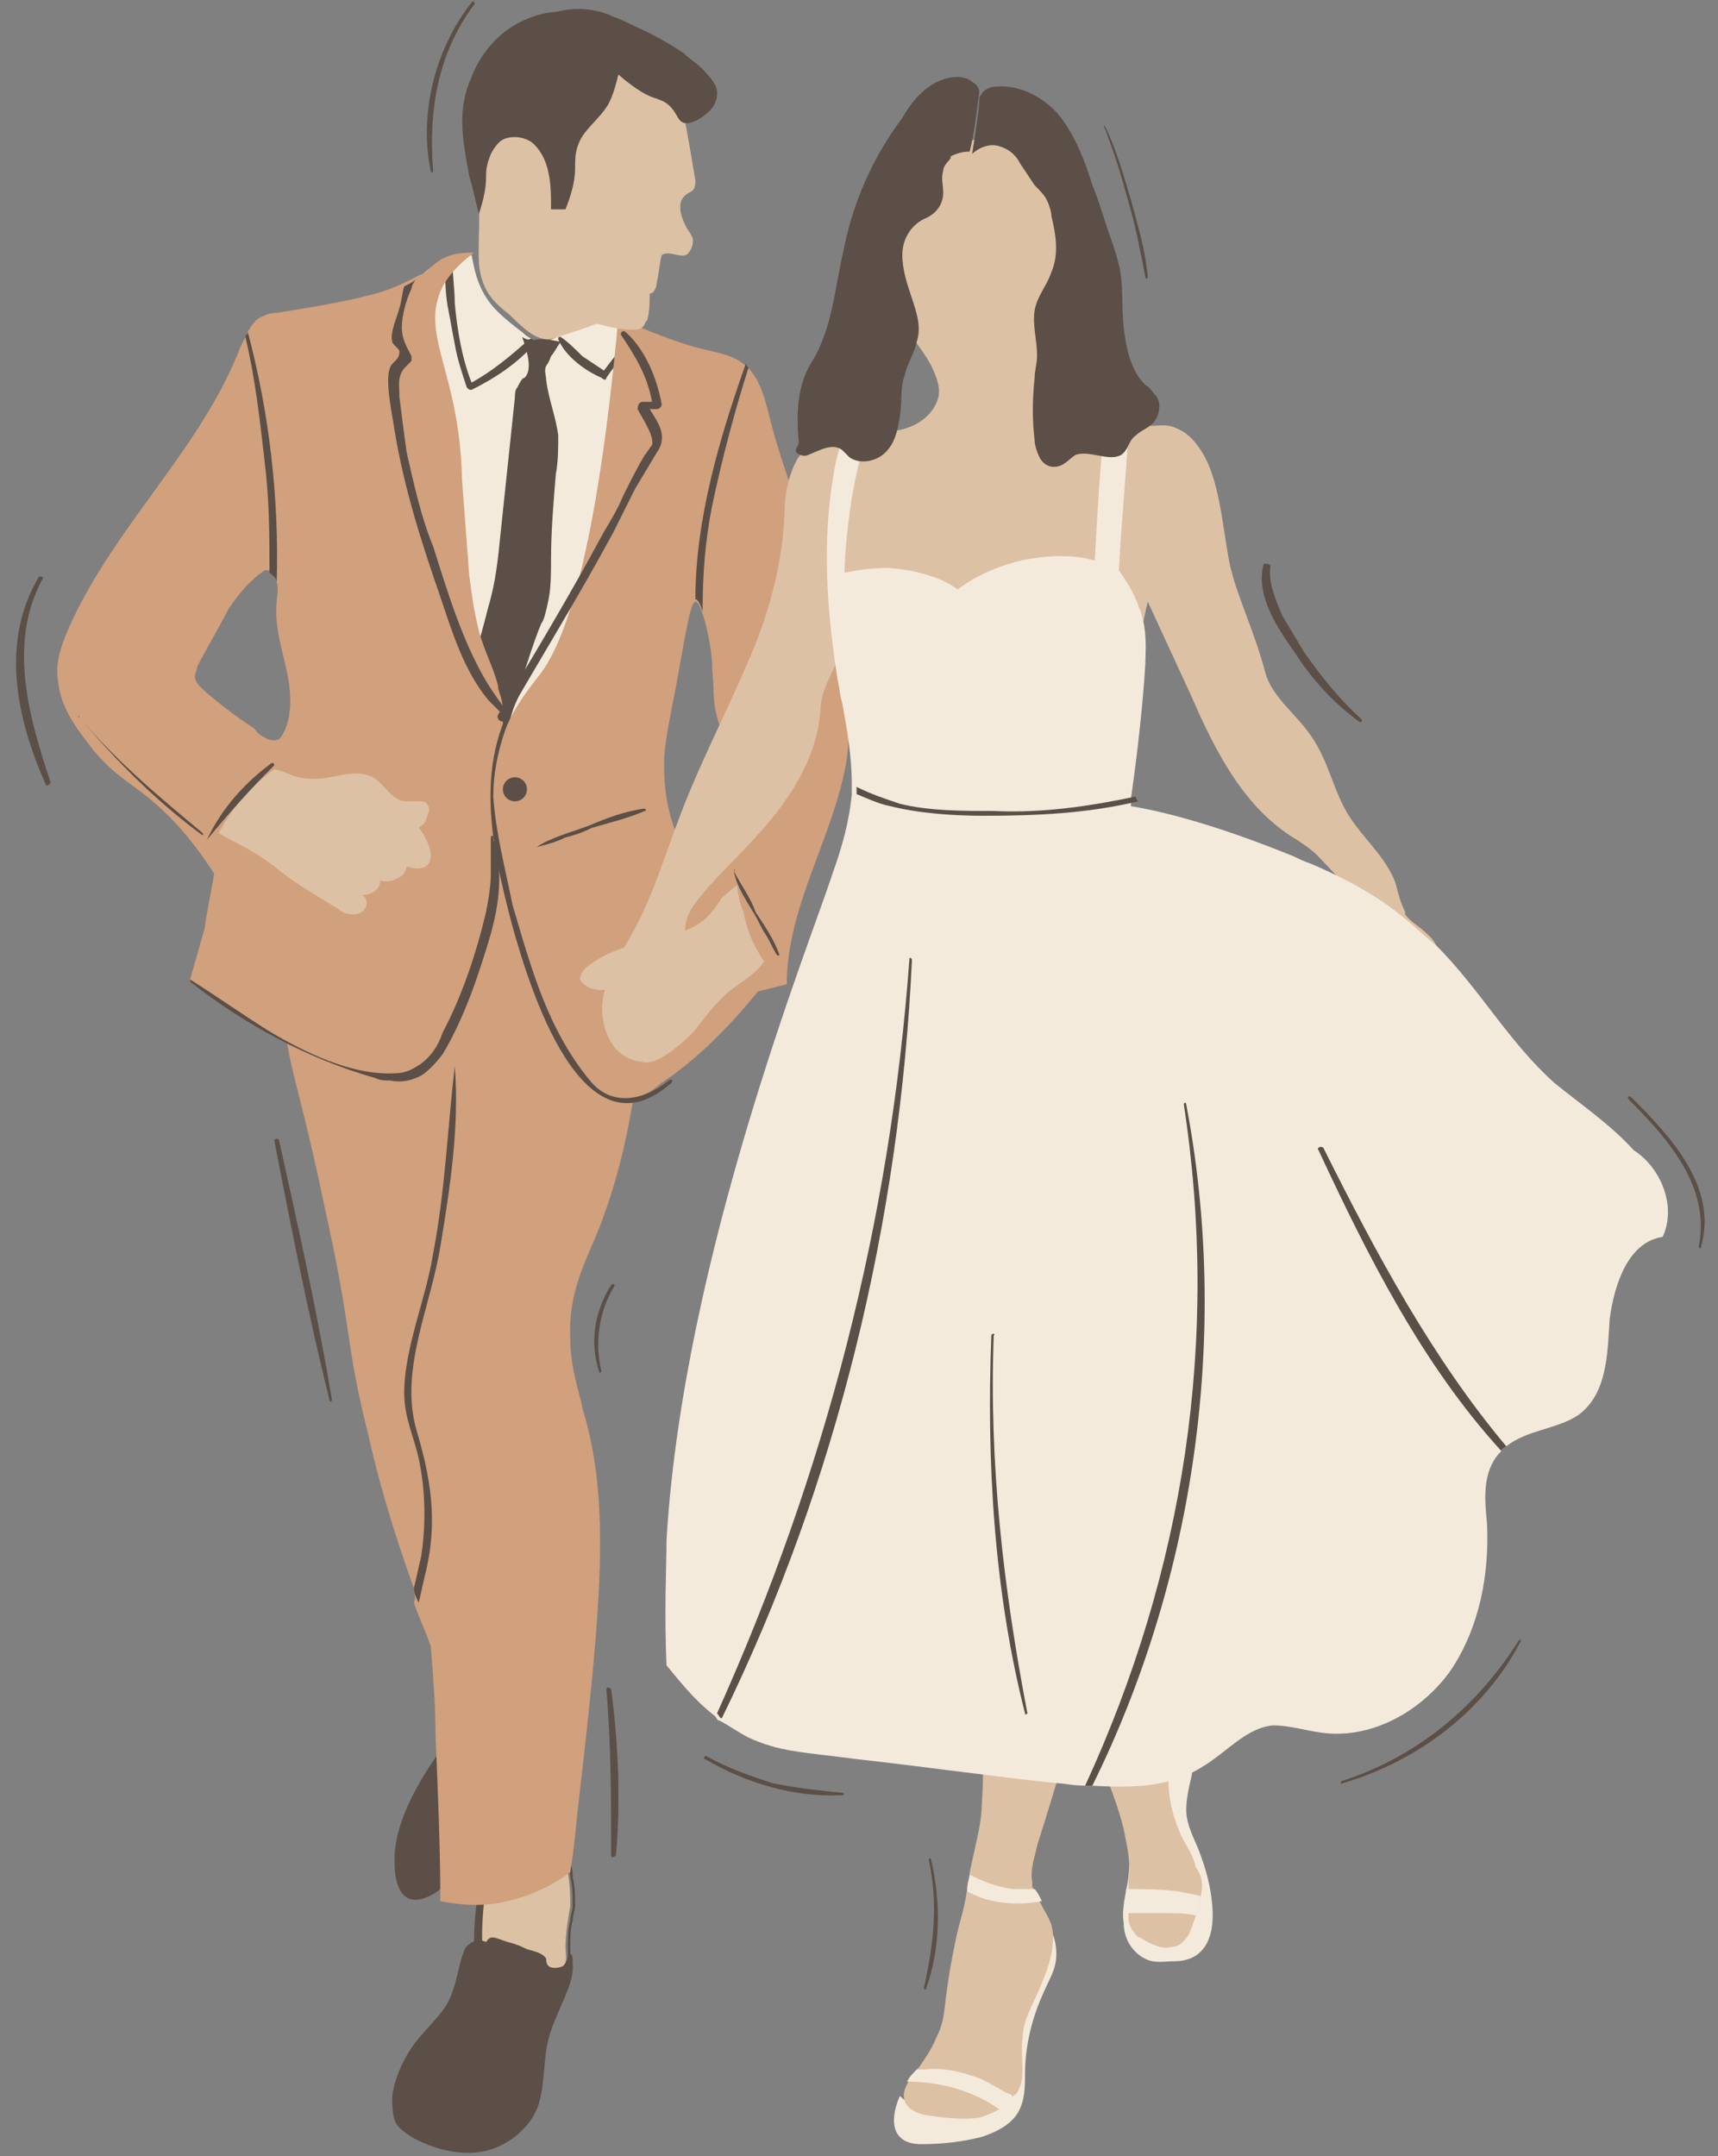 <?xml version="1.0" encoding="UTF-8" standalone="no"?><svg xmlns="http://www.w3.org/2000/svg" xmlns:xlink="http://www.w3.org/1999/xlink" fill="#000000" height="89.6" preserveAspectRatio="xMidYMid meet" version="1" viewBox="13.8 2.8 71.4 89.6" width="71.4" zoomAndPan="magnify"><rect x="13.8" y="2.8" width="71.4" height="89.6" fill="#808080" stroke="none"/><g id="change1_1"><path d="M39.8,25.9c-0.2,0.9-0.3,1.8-0.7,2.6c-0.3,0.7-0.7,1.4-1,2c-0.3,0.6-0.6,1.3-1,1.9c-0.5,0.8-1.3,1.3-2.1,1.8 c-0.9-0.6-1.7-1.2-2.4-2.1c-0.5-0.7-0.9-1.6-1.1-2.4c-0.6-2-0.7-4-0.8-6.1c-0.1-2.2-0.1-4.4-0.1-6.6c0-0.8-0.1-1.8,0.6-2.6 c0.6-0.8,1.6-0.9,2.2-1c0.1,0.5,0.2,1.2,0.7,1.9c0.2,0.3,0.6,0.7,1.4,1.3c0.2,0.2,0.4,0.3,0.7,0.4c0.4,0.1,1-0.4,1.4-0.5 c0.6-0.3,1.2-0.4,1.8-0.6c0.1,0.4,0.2,0.9,0.3,1.3c0,0.1,0,0.2,0.1,0.3C40.3,20.3,40.3,23.1,39.8,25.9z" fill="#f4eadc"/></g><g id="change2_1"><path d="M32.6,13.6c0,0.6,0.1,1.2,0.1,1.8c0.1,1.1,0.3,2.3,0.7,3.3c0.9-0.5,1.6-1.1,2.4-1.8c0.1-0.1,0.3,0.1,0.2,0.2 c-0.7,0.8-1.6,1.4-2.6,1.9c-0.1,0-0.1,0-0.2-0.1c-0.2-0.6-0.4-1.2-0.5-1.8c-0.1-0.5-0.2-1.1-0.3-1.6c-0.1-0.6-0.1-1.2-0.1-1.8 L32.6,13.6z" fill="#5b4f47"/></g><g id="change2_2"><path d="M39.8,17.5c-0.3,0.3-0.6,0.7-0.8,1c0,0.1-0.1,0.1-0.2,0c-0.7-0.3-1.5-0.9-1.8-1.6c0-0.1,0-0.1,0.1-0.1 c0.3,0.2,0.6,0.5,0.9,0.8c0.3,0.2,0.6,0.4,0.9,0.6c0.3-0.4,0.6-0.8,0.9-1.1C39.8,17.3,39.8,17.4,39.8,17.5z" fill="#5b4f47"/></g><g id="change1_2"><path d="M63.3,75.4c0.1,0.4,0.1,0.9,0,1.3c-0.1,0.4-0.2,0.9-0.2,1.3c0,0.7,0.4,1.3,0.6,1.9c0.3,0.8,0.5,1.7,0.5,2.5 c0,0.5-0.1,1.1-0.5,1.5c-0.3,0.3-0.7,0.4-1.1,0.4c-0.4,0-0.8,0.1-1.2-0.1c-0.6-0.3-0.9-0.9-0.9-1.5c-0.1-0.6,0.1-1.2,0.2-1.9 c0.1-1.1,0.1-2.2,0.2-3.3c0.1-0.8,0.4-1.6,0.8-2.3c0.2-0.2,0.5-0.7,0.8-0.7C62.9,74.6,63.2,75.1,63.3,75.4z" fill="#f4eadc"/></g><g id="change1_3"><path d="M57.7,84c0,0.7-0.3,1-0.7,2c-0.4,1-0.6,2-0.6,3c0,0.5,0,1.1-0.3,1.6c-0.3,0.5-0.9,0.8-1.5,1 c-0.8,0.2-1.6,0.3-2.5,0.3c-0.6,0-0.8-0.2-0.9-0.3c-0.5-0.5-0.1-1.5,0-1.7c0.2,0.2,1.2,1,2.5,0.9c0.2,0,1.4-0.1,1.9-1 c0.2-0.3,0.2-0.7,0.3-1.2c0.4-2.4,0.4-3.2,0.7-4.4c0.1-0.4,0.3-0.9,0.6-1.5C57.5,82.9,57.7,83.4,57.7,84z" fill="#f4eadc"/></g><g id="change3_1"><path d="M57.5,82.8c0.2,0.8-0.1,1.7-0.4,2.4c-0.3,0.8-0.8,1.5-0.8,2.3c-0.1,0.7,0.1,1.4-0.1,2 c-0.1,0.2-0.1,0.3-0.3,0.4c-0.1,0.2-0.3,0.4-0.5,0.5c-0.3,0.2-0.6,0.3-0.9,0.4c-0.7,0.1-1.5,0-2.2-0.1c-0.5-0.1-0.8-0.3-0.9-0.6 c-0.1-0.3,0-0.5,0.2-0.9c0.1-0.2,0.2-0.3,0.4-0.5c0,0,0,0,0,0c0.2-0.3,0.5-0.7,0.7-1.2c0.5-1,0.2-1.1,0.8-4c0.2-1,0.3-1,0.5-2.2 c0,0,0-0.1,0-0.1c0-0.2,0.1-0.4,0.1-0.6c0.3-1.4,0.5-2.1,0.5-2.8c0.2-2.4-0.3-3.4,0.3-5.5c0.2-0.6,0.3-0.9,0.6-1.2 c0.4-0.4,4-0.5,3.9-0.1c-0.8,2.8-1.6,5.7-2.5,8.5c-0.1,0.5-0.3,1-0.2,1.5c0,0.1,0,0.1,0,0.2c0.1,0.2,0.2,0.4,0.3,0.6 C57.2,82.2,57.4,82.5,57.5,82.8z" fill="#ddc1a4"/></g><g id="change1_4"><path d="M55.9,90c-0.1,0.2-0.3,0.4-0.5,0.5c-1.1-0.8-2.5-1.2-3.9-1.2c0.1-0.2,0.2-0.3,0.4-0.5c0,0,0,0,0,0 c0.1,0,0.2,0,0.3,0c0.8-0.1,1.6,0.1,2.4,0.4c0.4,0.2,0.7,0.4,1.1,0.6C55.8,89.8,55.9,89.9,55.9,90z" fill="#f4eadc"/></g><g id="change1_5"><path d="M57.1,81.8c-0.5,0.1-1.4,0.2-2.4-0.1c-0.3-0.1-0.5-0.2-0.7-0.3c0,0,0-0.1,0-0.1c0-0.2,0.1-0.4,0.1-0.6 c0.4,0.2,1,0.5,1.8,0.6c0.3,0,0.6,0,0.9,0C56.9,81.4,57,81.6,57.1,81.8z" fill="#f4eadc"/></g><g id="change3_2"><path d="M63.7,81.6c0,0.3-0.1,0.6-0.2,0.8c0,0,0,0,0,0c-0.1,0.3-0.2,0.6-0.3,0.8c-0.2,0.3-0.4,0.5-0.7,0.5 c-0.3,0.1-0.6,0-1-0.2c-0.2-0.1-0.3-0.2-0.4-0.2c0,0-0.2-0.2-0.3-0.4c-0.1-0.2-0.1-0.3-0.1-0.5c0-0.3,0-0.7,0-1c0-0.1,0-0.3,0-0.4 c0.1-0.7,0-1.2-0.2-2.2c-0.2-0.8-0.5-1.6-0.8-2.4c-0.4-1-0.7-1.9-1.1-2.9c-0.2-0.4-0.5-0.9-0.6-1.4c0-0.2,0.1-0.3,0.2-0.4 c0,0,0.5-0.4,0.6-0.4c1.1,0.8,2.3,1.7,3.4,2.6c0.1,0.1,0.3,0.2,0.4,0.4c0.2,0.4,0.1,0.8-0.1,1.3c-0.3,1.2-0.1,2.4,0.4,3.5 c0.2,0.4,0.5,0.8,0.6,1.3C63.8,80.8,63.8,81.2,63.7,81.6z" fill="#ddc1a4"/></g><g id="change3_3"><path d="M37.5,82c-0.1,0.6-0.2,1.2-0.2,1.7c0,0.3,0.1,0.6-0.1,0.9c-0.1,0.1-0.3,0.2-0.4,0.2 c-0.9,0.3-1.9,0.6-2.8,0.9c-0.6-1.4-0.4-3-0.2-4.6c0-0.2,0-0.3,0.1-0.5c0.1-0.2,0.4-0.3,0.6-0.4c0.5-0.1,0.9-0.3,1.4-0.4 c0.3-0.1,0.8-0.4,1.1-0.2c0.2,0.2,0.4,0.7,0.4,1C37.5,81.2,37.5,81.6,37.5,82z" fill="#ddc1a4"/></g><g id="change2_3"><path d="M34,85.9c0,0-0.1,0-0.1-0.1c-0.6-1.5-0.4-3.2-0.2-4.6c0-0.2,0-0.4,0.2-0.5c0.2-0.2,0.4-0.3,0.7-0.4l1.4-0.4 c0.1,0,0.1,0,0.2-0.1c0.3-0.1,0.7-0.3,1-0.1c0.2,0.2,0.4,0.6,0.4,1l0,0.1c0.1,0.4,0.1,0.8,0.1,1.1V82c0,0,0,0,0,0 c0,0.2-0.1,0.4-0.1,0.6c-0.1,0.4-0.1,0.7-0.1,1.1c0,0,0,0.1,0,0.1c0,0.3,0.1,0.6-0.1,0.8C37.2,84.9,37,85,36.8,85L34,85.9 C34,85.9,34,85.9,34,85.9z M36.8,79.8c-0.2,0-0.4,0.1-0.6,0.2c-0.1,0-0.2,0.1-0.2,0.1l-1.4,0.4c-0.2,0.1-0.4,0.1-0.5,0.3 c-0.1,0.1-0.1,0.3-0.1,0.4c-0.2,1.4-0.3,3,0.2,4.4l2.7-0.9c0.2-0.1,0.3-0.1,0.4-0.2c0.1-0.2,0.1-0.4,0.1-0.6c0-0.1,0-0.1,0-0.1 c0-0.4,0-0.8,0.1-1.2c0-0.2,0.1-0.4,0.1-0.6v-0.1c0-0.4,0-0.7-0.1-1.1l0-0.1c-0.1-0.3-0.2-0.7-0.3-0.9 C36.9,79.8,36.8,79.8,36.8,79.8z M37.5,82L37.5,82L37.5,82z" fill="#5b4f47"/></g><g id="change2_4"><path d="M34.9,83.5c0.4,0.1,0.6,0.2,0.8,0.3c0.4,0.1,0.7,0.2,0.8,0.4c0,0.1,0,0.2,0.1,0.3c0.1,0.1,0.4,0.1,0.6,0 c0.2-0.2,0.2-0.5,0.3-0.5c0.1,0,0.1,0.2,0.1,0.4c0.1,1-0.9,2.2-1.1,3.6c-0.1,0.7-0.1,1.5-0.3,2.2c-0.3,1-1.3,1.8-2.3,2 c-1,0.2-2.1-0.1-3-0.6c-0.3-0.2-0.6-0.4-0.7-0.7c-0.1-0.3-0.1-0.7-0.1-1c0.1-0.7,0.4-1.4,0.8-2c0.4-0.6,1-1.1,1.4-1.7 c0.4-0.6,0.5-1.4,0.7-2.1c0.1-0.2,0.1-0.4,0.3-0.5c0.2-0.2,0.5-0.2,0.7-0.1C34.2,83.2,34.3,83.3,34.9,83.5z" fill="#5b4f47"/></g><g id="change2_5"><path d="M30.2,80.3c0,0.4,0.1,1.2,0.6,1.4c0.5,0.2,1.2-0.3,1.3-0.4c0.6-0.5,0.7-1.2,0.8-1.5c0.1-0.6,0-1.3,0-1.9 c0-0.3,0-0.6,0-0.9c0-0.2,0.1-0.5,0.1-0.7c0-0.4-0.4-0.6-0.8-0.9C31.5,76.4,30.1,78.4,30.2,80.3z" fill="#5b4f47"/></g><g id="change4_1"><path d="M40.8,39.5c-0.2,4.7-0.3,9.4-1.9,13.8c-0.5,1.5-1.5,2.9-1.4,5.1c0,1.3,0.4,2.3,0.5,2.9 c1.2,3.9,0.8,8.2-0.2,16.8c-0.1,1.1-0.2,1.9-0.3,2.5c-0.4,0.3-1.3,0.9-2.6,1.2c-1.2,0.3-2.3,0.1-2.8,0c0-2.2-0.1-4.5-0.2-6.9 c0-1.2-0.1-2.5-0.2-3.7c-0.2-0.6-0.5-1.2-0.7-1.8C31.1,69.2,31,69,31,68.8c-0.9-2.5-1.5-4.6-1.9-6.4c-1-4-0.6-4-1.8-9.4 c-1.3-6.3-2-6.9-1.4-8.8c0.2-0.6-0.3-0.7,4.8-6.2c1.7-1.8,2.7-2.7,5.2-2.1c1.3,0.3,3.7,0.7,4.5,1.9C40.9,38.2,40.8,38.9,40.8,39.5z" fill="#d1a07c"/></g><g id="change2_6"><path d="M32.1,54.6c-0.4,2.5-1.7,5.1-1,7.6c0.6,2,0.9,3.8,0.4,5.9c-0.1,0.4-0.2,0.9-0.3,1.3C31.1,69.2,31,69,31,68.8 c0.1-0.4,0.2-0.9,0.3-1.3c0.2-1.3,0.2-2.7-0.1-4.1c-0.2-0.9-0.6-1.7-0.6-2.7c0-1.9,0.9-3.9,1.2-5.8c0.5-2.6,0.6-5.2,0.9-7.8 c0,0,0,0,0,0C32.9,49.6,32.5,52.2,32.1,54.6z" fill="#5b4f47"/></g><g id="change2_7"><path d="M36.3,16.9c0.4,0,0.7,0.1,0.8,0.1c-0.2,0.3-0.3,0.5-0.4,0.6c-0.1,0.3-0.2,0.4-0.2,0.4c-0.1,0.2,0,0.4,0,0.6 c0.1,0.8,0.4,1.5,0.5,2.3c0,0.5,0,1.1-0.1,1.6c-0.1,1.2-0.2,2.4-0.2,3.6c0,0.5,0,1.1-0.1,1.6c-0.1,0.5-0.2,0.9-0.3,1 c-0.3,0.7-0.8,2.2-1.7,5.4c-1-1.8-1.1-3.2-1-4.1c0.1-0.6,0.2-0.8,0.5-2c0.3-1,0.4-2,0.5-3c0.2-1.9,0.4-3.8,0.6-5.7 c0-0.1,0-0.3,0.1-0.4c0.1-0.2,0.2-0.4,0.3-0.4c0.2-0.2,0.3-0.6-0.1-1.7C35.8,17,36,16.9,36.3,16.9z" fill="#5b4f47"/></g><g id="change4_2"><path d="M48.1,27.1c-0.7-2.3-1.7-4.5-2.3-6.9c-0.2-0.8-0.4-1.6-0.9-2.1c0-0.1-0.1-0.1-0.1-0.1c0,0,0,0,0,0 c-0.6-0.5-1.1-0.5-2.2-0.8c-0.7-0.2-1.8-0.6-3.1-1.2c-0.9,9.8-2.2,13.6-3.4,15c-0.2,0.3-1.2,1.4-1.6,3c-0.3,1.2-0.1,2.1,0.1,3 c0.7,3.7,1.5,7.1,3.2,10.1c0.3,0.5,0.7,1.2,1.5,1.4c0.7,0.2,1.4-0.2,2-0.7c0.9-0.6,2.3-1.7,4-3.8c0.4-0.1,0.8-0.2,1.2-0.3 c0-3.3,2-6.2,2.5-9.4C49.3,31.9,48.8,29.4,48.1,27.1z M43.7,36.5c-0.4,0.6-0.9,1.1-1.5,1.6c-0.7-1.4-0.8-2.6-0.8-3.5 c0-0.5,0-0.8,0.5-3.3c0.5-2.8,0.6-3.4,0.8-3.5c0,0,0,0,0,0c0.1,0,0.2,0.2,0.3,0.5c0.2,0.6,0.4,1.6,0.4,2.3c0.1,1.1,0,1.2,0.2,2 c0.3,1.1,0.6,1.2,0.7,1.9C44.3,35.2,44.1,35.9,43.7,36.5z" fill="#d1a07c"/></g><g id="change4_3"><path d="M34.7,32.3c0-0.3-0.1-0.6-0.2-0.9c0,0,0-0.1,0-0.1c-0.2-0.8-0.6-1.5-0.8-2.3c-0.2-0.8-0.3-1.5-0.4-2.3 c-0.1-1.3-0.2-2.7-0.3-4c-0.1-4.5-1.8-6-0.8-8c0.4-0.7,0.9-1.1,1.3-1.4c-0.4,0-0.9,0-1.4,0.3c-0.3,0.2-0.5,0.4-0.5,0.4 c-0.1,0.1-0.2,0.2-0.3,0.2c-0.2,0.1-0.4,0.2-0.6,0.3c-0.6,0.3-1.2,0.5-1.7,0.6c-0.7,0.2-2.4,0.5-3.7,0.7c-0.3,0-0.5,0.1-0.7,0.2 c-0.2,0.1-0.3,0.3-0.4,0.4c0,0.1-0.1,0.1-0.1,0.2c-0.1,0.2-0.2,0.4-0.3,0.6c-1.6,4.2-5.2,7.4-7.1,11.6c-0.3,0.7-0.6,1.4-0.5,2.2 c0.1,1.3,0.9,2.2,1.5,3c1.1,1.3,1.8,1.4,3.1,2.7c0.9,0.9,1.5,1.8,1.9,2.4c-0.1,0.7-0.3,1.5-0.4,2.3c-0.2,0.7-0.4,1.4-0.6,2.1 c0,0,0,0.1,0,0.1c2.3,1.8,4.9,3.2,7.7,4c0.3,0.1,0.6,0.2,1,0.3c0.2,0,0.3,0.1,0.5,0c0.2-0.1,0.3-0.3,0.4-0.4c0,0,0.1-0.1,0.1-0.2 c0-0.1,0.1-0.2,0.1-0.3c0.5-1.2,1-2.5,1.5-3.7c0.5-1.1,1-2.3,1.2-3.5c0-0.2,0.1-0.4,0.1-0.6c0,0,0,0,0,0c0.1-0.4,0.1-0.8,0.2-1.2 c0.1-1.1,0.2-2.3,0.2-3.4C34.7,33.9,34.7,33.1,34.7,32.3z M22.4,31.6c-0.2-0.2-0.5-0.4-0.5-0.7c0-0.1,0.1-0.3,0.1-0.4 c0.4-0.8,0.9-1.6,1.3-2.4c0.4-0.6,0.9-1.2,1.5-1.6c0.1,0,0.1,0,0.2,0c0.1,0.1,0.3,0.2,0.3,0.4c0,0,0,0.1,0,0.1c0.1,0.3,0,0.6,0,0.8 c-0.1,1,0.2,1.9,0.4,2.8c0.2,0.9,0.3,2-0.2,2.8c-0.1,0.2-0.4,0.2-0.6,0.1c-0.2-0.1-0.4-0.2-0.5-0.4C23.8,32.7,23.1,32.2,22.4,31.6z" fill="#d1a07c"/></g><g id="change3_4"><path d="M25,34.8c0.3-0.1,0.6,0.1,0.9,0.2c0.5,0.2,1.1,0.2,1.6,0.1c0.6-0.1,1.2-0.3,1.8,0c0.5,0.3,0.8,1,1.4,1 c0.2,0,0.3,0,0.5,0c0.2,0,0.3,0,0.4,0.2c0.1,0.2-0.1,0.5-0.1,0.6c-0.1,0.2-0.2,0.2-0.3,0.3c0.1,0.1,0.3,0.4,0.4,0.7 c0.1,0.2,0.2,0.7-0.1,0.9c-0.3,0.2-0.8,0-0.8,0c0,0.1-0.1,0.4-0.4,0.5c-0.3,0.2-0.7,0.1-0.7,0.1c0,0.4-0.4,0.6-0.8,0.6 c0.2,0,0.3,0.3,0.2,0.5c-0.1,0.2-0.3,0.3-0.5,0.3c-0.3,0-0.5-0.1-0.6-0.2c-1.3-0.8-2-1.2-2.7-1.8c-1.6-1.2-2.5-1.2-2.6-1.8 c0-0.3,0.3-0.7,0.9-1.3C24.1,35.2,24.5,34.9,25,34.8z" fill="#ddc1a4"/></g><g id="change3_5"><path d="M73.4,43.5c-0.1,0.1-0.3,0.3-0.4,0.2c-0.1,0-0.1-0.1-0.1-0.2c-0.2-0.7-0.6-1.3-1-1.9 c-0.5-0.7-1.2-1.2-1.9-1.8c-0.5-0.4-1-1-1.5-1.5c-0.2-0.2-0.5-0.4-0.8-0.6c-2.2-1.3-3.4-3.7-4.4-6c-0.6-1.3-1.2-2.6-1.8-3.9 c-0.6,2.6-0.9,5.2-1.2,7.8c-2.1,0.1-4.1,0.5-6.2,0.5c-1.3,0-2.6-0.1-3.9-0.4c-0.5-1.7-0.9-3.3-1.3-5c-0.1-0.2-0.1-0.5-0.2-0.7 c-0.3,0.8-0.8,1.5-0.8,2.3c-0.1,1.5-0.8,2.9-1.7,4.1c-0.9,1.2-2,2.2-3,3.3c-0.4,0.5-0.8,0.9-0.9,1.5c-0.1,0.7-0.1,1.4-0.1,2 c0.1,0.6,0.2,1.1,0.1,1.7c0,0.6-0.2,1.2-0.7,1.5C41,47.2,40,47,39.4,46.4c-0.5-0.6-0.7-1.5-0.5-2.3c0.2-0.8,0.6-1.5,1-2.2 c1-1.7,1.5-3.5,2.2-5.3c0.8-2.1,1.8-4,2.7-6.1c0.9-2,1.5-4.1,1.6-6.3c0-0.6,0.1-1.3,0.3-1.8c0.2-0.6,0.6-1.1,1.2-1.4 c0.4-0.2,0.8-0.3,1.3-0.3c0.3,0,0.6,0,0.9,0c0.3,0,0.6,0,0.9,0c0.8-0.1,1.6-0.6,1.8-1.4c0.1-0.4-0.1-0.9-0.3-1.3 c-0.2-0.4-0.5-0.8-0.8-1.2c-0.6-1-0.9-2.3-0.8-3.5c0-1.2,0.4-2.4,1.1-3.3c1.1-1.4,3.3-2.1,4.6-0.5c0.5,0.7,1,1.5,1.3,2.3 c0.3,0.8,0.4,1.8,0.1,2.6c0,0,0,0-0.1,0.4c-0.7,2.1-0.8,2.4-0.8,2.8c-0.1,0.6-0.1,1.1,0.1,1.5c0,0,0.1,0.1,0.1,0.2 c0.2,0.3,0.5,0.4,0.6,0.4c0.7,0.3,1.4,0.5,1.9,0.6c0.4,0.1,0.8,0.1,1,0.2c0.5,0,0.7,0,0.7,0c0.5,0,0.8-0.1,1.2,0.1 c0.5,0.2,0.8,0.6,1,0.9c0.8,1.2,0.9,3.2,1.2,4.7c0.3,1.4,1,2.7,1.5,4.6c0.3,1,1.3,1.7,1.9,2.6c0.7,1,0.9,2.2,1.5,3.2 c0.6,1,1.6,1.8,2,2.9c0.1,0.4,0.2,0.8,0.4,1.2c0,0,0,0,0,0.1c0.2,0.3,0.6,0.5,0.9,0.8C73.7,42.1,73.8,42.9,73.4,43.5z" fill="#ddc1a4"/></g><g id="change1_6"><path d="M82.9,54.2c-1.4,0.2-2,1.9-2.2,3.4c-0.1,1.5-0.1,3.1-1.3,4c-0.9,0.6-2.1,0.6-3,1.3c-0.1,0.1-0.2,0.1-0.2,0.2 c0,0,0,0-0.1,0.1c-0.7,0.8-0.6,1.9-0.5,2.9c0.1,2.1-0.3,4.3-1.5,6.1c-1.2,1.7-3.3,2.9-5.4,2.6c-0.7-0.1-1.3-0.3-2-0.3 c-1.1,0.1-1.9,1.1-2.9,1.7c-1.4,0.9-3,0.9-4.7,0.8c-0.1,0-0.2,0-0.3,0c-0.4,0-0.8-0.1-1.1-0.1c-2.8-0.3-5.6-0.7-8.3-1 c-2.3-0.3-3.2-0.3-4.5-0.9c-0.4-0.2-0.8-0.5-1.2-0.7c-0.1,0-0.1-0.1-0.2-0.2c-0.9-0.7-1.5-1.5-2-2.1c-0.1-2.3,0-4.1,0-5.2 c0.7-11.8,6-24.9,6.9-27.7c0.4-1.1,0.7-2.2,0.8-3.3c0-0.1,0-0.2,0-0.3v-0.1c0-1.2-0.2-2.3-0.4-3.4c-0.1-0.3-0.1-0.6-0.2-1 c-0.3-2-0.7-5.1-0.2-8.2c0.1-0.8,0.3-1.5,0.5-2c0.3,0,0.6,0,0.9,0c-0.1,0.5-0.4,1.5-0.6,2.7c-0.2,1.3-0.3,2.4-0.3,3.1 c0.5-0.1,1.1-0.2,1.8-0.2c1.4,0.1,2.4,0.5,2.9,0.9c0.5-0.4,1.4-0.9,2.6-1.2c1.4-0.3,2.5-0.2,3.1,0c0.1-1.9,0.2-3.7,0.4-5.6 c0.4,0.1,0.8,0.1,1,0.2c-0.1,1.9-0.3,3.8-0.4,5.8c0.2,0.3,0.5,0.7,0.7,1.2c0.1,0.2,0.1,0.3,0.2,0.5c0.3,0.9,0.2,1.7,0.2,2.2 c-0.1,1.6-0.3,3.5-0.6,5.6c0,0.1,0,0.2,0,0.3c0,0,0,0,0,0c1.8,0.3,4.1,1,6.8,2.1c0.2,0.1,0.4,0.2,0.7,0.3c1.4,0.6,2.7,1.3,3.8,2.2 c0.5,0.4,0.9,0.8,1.4,1.2c1.8,1.8,3,4,4.9,5.7c1.1,0.9,2.3,1.7,3.3,2.8C82.8,51.3,83.5,52.9,82.9,54.2z" fill="#f4eadc"/></g><g id="change3_6"><path d="M41.5,41.7c-1.1,0.3-2.3,0.5-3.2,1.2c-0.2,0.1-0.4,0.4-0.4,0.6c0.1,0.2,0.4,0.4,0.6,0.4 c0.3,0.1,0.6,0,0.9-0.1c0.2-0.1,0.3,0,0.3,0c0.1,0.1-0.1,0.4-0.2,0.5c-0.2,0.3-0.3,0.3-0.3,0.4c0,0.1,0,0.3,0.3,0.5 c0,0-0.1,0.2,0,0.4c0.1,0.2,0.3,0.3,0.4,0.3c0,0-0.1,0.3,0,0.5c0.1,0.2,0.3,0.3,0.3,0.3c0,0.1,0.1,0.2,0.2,0.2 c0.6,0.3,1.7-0.7,2.2-1.2c0.5-0.6,0.9-1.2,1.5-1.7c0.5-0.4,1.1-0.7,1.5-1.3c0.1-0.2,0.1-0.3,0.1-0.4c0-0.2,0.1-0.6-0.2-1.5 c-0.3-0.7-0.5-1.2-0.8-1.3c-0.3,0-0.5,0.3-0.9,0.6C43.2,41.1,42.7,41.4,41.5,41.7z" fill="#ddc1a4"/></g><g id="change1_7"><path d="M63.7,81.6c0,0.3-0.1,0.6-0.2,0.8c0,0,0,0,0,0c-0.4-0.1-0.8-0.1-1.3-0.1c-0.6,0-1.1,0-1.6,0c0-0.3,0-0.7,0-1 c0.7,0,1.4,0,2.2,0.1C63.2,81.5,63.4,81.5,63.7,81.6z" fill="#f4eadc"/></g><g id="change4_4"><path d="M25.6,34.5c-1.3,0.8-2.3,2-2.9,3.3c-0.3-0.3-0.6-0.6-0.8-1c-0.1-0.1-0.1-0.2-0.1-0.3c0-0.1,0.1-0.2,0.2-0.3 c0.6-0.6,1.2-1.2,1.8-1.8c0.2-0.2,0.4-0.3,0.6-0.3C24.7,34.2,25.5,34.6,25.6,34.5z" fill="#d1a07c"/></g><g id="change4_5"><path d="M45.9,43.2c0.3-0.6,0.6-1.7,0.3-2.8c-0.1-0.6-0.6-1.7-1.1-1.7c-0.4,0-0.6,0.6-0.7,0.8 c0.1,0.4,0.1,0.8,0.3,1.2C44.9,41.8,45.4,42.6,45.9,43.2z" fill="#d1a07c"/></g><g id="change2_8"><path d="M35.6,31.2c-2.2,3.1-1.4,6.7-0.5,10.1c0.7,2.5,2.9,9.8,6.6,6.5c0.1-0.1,0-0.2-0.1-0.1 c-1,0.8-2.3,1.1-3.2,0.1c-0.6-0.7-1.1-1.5-1.5-2.3c-0.8-1.6-1.3-3.4-1.8-5.1c-0.3-1.5-0.7-3-0.8-4.5C34.3,34.2,34.9,32.7,35.6,31.2 C35.7,31.2,35.7,31.2,35.6,31.2L35.6,31.2z" fill="#5b4f47"/></g><g id="change2_9"><path d="M34.2,41.6c-0.5,1.7-1.1,3.5-2,5c-0.3,0.4-0.6,0.7-0.9,0.9c-0.4,0.2-0.8,0.3-1.3,0.2c-0.2,0-0.4,0-0.6-0.1 c-2.8-0.8-5.4-2.2-7.7-4c0,0,0-0.1,0-0.1c1.1,0.7,2.1,1.4,3.2,2.1c1.5,0.9,3.5,1.9,5.3,1.8c0.5,0,0.8-0.2,1.1-0.4 c0.4-0.3,0.7-0.7,0.9-1.3c0.8-1.5,1.4-3.3,1.8-5c0.1-0.5,0.2-1.1,0.2-1.6c0,0,0,0,0,0c0-0.5,0-1,0-1.5c0-0.1,0.1-0.1,0.1,0 c0,0.1,0,0.2,0.1,0.3C34.7,39.3,34.5,40.5,34.2,41.6z" fill="#5b4f47"/></g><g id="change2_10"><circle cx="35.2" cy="35.6" fill="#5b4f47" r="0.5"/></g><g id="change2_11"><path d="M17.1,32.6c1.5,1.8,3.2,3.5,5.1,4.9c0,0,0.1,0,0-0.1C20.4,35.9,18.6,34.4,17.1,32.6 C17.1,32.5,17,32.6,17.1,32.6L17.1,32.6z" fill="#5b4f47"/></g><g id="change2_12"><path d="M22.4,37.7c0.9-1.1,1.8-2.1,2.8-3.1c0,0,0-0.1-0.1-0.1C24,35.3,23,36.4,22.4,37.7 C22.2,37.7,22.3,37.7,22.4,37.7L22.4,37.7z" fill="#5b4f47"/></g><g id="change2_13"><path d="M25.3,27c0-0.2-0.2-0.3-0.3-0.4c0-1.5,0-3-0.2-4.6c-0.2-1.8-0.4-3.5-0.8-5.2c0-0.1,0.1-0.1,0.1-0.2 C25,20,25.4,23.5,25.3,27z" fill="#5b4f47"/></g><g id="change2_14"><path d="M34.7,32.5c-0.2-0.2-0.4-0.4-0.6-0.6c-1-1.2-1.5-2.8-2-4.3c-0.8-2.3-1.5-4.5-1.9-6.9c-0.1-0.7-0.4-2-0.2-2.6 c0.1-0.3,0.4-0.3,0.4-0.7c0-0.1-0.3-0.3-0.3-0.4c-0.1-0.4,0.2-1,0.3-1.4c0.1-0.3,0.1-0.6,0.2-0.9c0.2-0.1,0.4-0.2,0.5-0.3 c-0.1,0.1-0.2,0.3-0.2,0.4c-0.2,0.4-0.4,1.1-0.4,1.6c0,0.5,0.2,0.8,0.4,1.2c0,0.1,0,0.2,0,0.2c-0.1,0.1-0.2,0.2-0.3,0.3 c-0.3,0.4-0.2,0.7-0.2,1.2c0.1,0.8,0.2,1.6,0.3,2.3c0.3,1.3,0.6,2.7,1.1,3.9c0.6,1.9,1.2,3.9,2.2,5.6c0.3,0.5,0.6,0.9,0.9,1.3 C35,32.4,34.8,32.7,34.7,32.5z" fill="#5b4f47"/></g><g id="change2_15"><path d="M40.8,19.8c0.1,0,0.2,0,0.3,0c0.1,0,0.2-0.1,0.2-0.2c-0.2-1.1-0.7-2.3-1.5-3c-0.1-0.1-0.2,0-0.2,0.1 c0.6,0.9,1.1,1.7,1.3,2.8c-0.1,0-0.3,0-0.4,0c-0.1,0-0.2,0.1-0.2,0.3c0.2,0.4,0.7,1.1,0.6,1.5c-0.1,0.1-0.2,0.3-0.3,0.4 c-0.3,0.5-0.6,1.1-0.9,1.7c-0.2,0.5-0.5,1-0.8,1.5c-1.4,2.6-2.9,5.1-4.4,7.6c-0.1,0.2,0.2,0.4,0.3,0.2c1.5-2.6,3.1-5.2,4.5-7.8 c0.3-0.6,0.6-1.2,0.9-1.8c0.3-0.5,0.6-1,0.9-1.5C41.6,20.9,41.1,20.3,40.8,19.8z" fill="#5b4f47"/></g><g id="change3_7"><path d="M42.3,8c-0.2-0.8-0.4-1.7-1.2-2.4c-0.6-0.6-1.4-0.8-3.1-1c-0.6-0.1-1.2-0.1-1.8-0.1 c-0.6,0.1-1.2,0.3-1.6,0.8c-0.4,0.4-0.5,0.8-0.6,1.1c-0.6,1.9-0.2,3.3-0.3,6.3c0,0.7-0.1,1.5,0.4,2.3c0.2,0.3,0.4,0.5,0.9,0.9 c0.7,0.7,1.1,1,1.6,1c0.1,0,0.4-0.1,1-0.3c1-0.3,0.9-0.4,1.2-0.3c0.4,0.1,0.8,0.2,1.3,0.2c0.1,0,0.3,0,0.4-0.1 c0.1-0.1,0.1-0.2,0.2-0.3c0.1-0.4,0.1-0.7,0.1-1.1c0.2,0,0.3-0.3,0.3-0.5c0.1-0.4,0.1-0.7,0.2-1.1c0.3-0.2,0.7,0.1,1,0 c0.2-0.1,0.3-0.4,0.3-0.6s-0.2-0.4-0.3-0.6c-0.2-0.4-0.4-1,0-1.3c0.1-0.1,0.2-0.1,0.3-0.2c0.1-0.1,0.1-0.3,0.1-0.4 C42.4,8.5,42.3,8,42.3,8z" fill="#ddc1a4"/></g><g id="change2_16"><path d="M41.1,6.9c-0.4-0.1-0.9-0.4-1.6-1c-0.1,0.4-0.2,0.8-0.4,1.2c-0.4,0.7-1.1,1.1-1.3,1.8 c-0.1,0.3-0.1,0.6-0.1,0.9c0,0.6-0.2,1.2-0.4,1.7c-0.2,0-0.3,0-0.5,0c0,0-0.1,0-0.1,0c0,0,0-0.1,0-0.1c0-0.5,0-0.9-0.1-1.4 c-0.1-0.5-0.3-0.9-0.6-1.2s-0.9-0.4-1.3-0.2c-0.2,0.1-0.4,0.4-0.5,0.6C34,9.7,34,9.9,34,10.2c0,0.4-0.1,0.9-0.3,1.5 c-0.1-0.4-0.2-0.9-0.4-1.6c-0.3-1.6-0.5-2.8,0.1-4.1c0.1-0.3,0.5-1.2,1.4-1.9c0.8-0.6,1.7-0.8,2.1-0.8C38,3,38.9,3.3,39.3,3.5 c0.3,0.1,0.5,0.2,0.9,0.4c0.7,0.3,1.4,0.7,2,1.1c0.3,0.3,0.7,0.5,1,0.9c0.1,0.1,0.2,0.2,0.3,0.4c0.2,0.3,0.1,0.8-0.2,1.1 c-0.2,0.2-0.7,0.6-1.1,0.5c-0.2-0.1-0.2-0.2-0.4-0.5C41.5,7,41.3,7,41.1,6.9z" fill="#5b4f47"/></g><g id="change2_17"><path d="M44.3,39c0.1,0.6,0.5,1.2,0.8,1.7c0.2,0.3,0.3,0.6,0.5,0.9c0.2,0.3,0.3,0.6,0.5,0.9c0,0,0.1,0,0.1,0 c-0.2-0.6-0.6-1.2-1-1.8C45,40.1,44.6,39.6,44.3,39C44.4,38.9,44.3,38.9,44.3,39L44.3,39z" fill="#5b4f47"/></g><g id="change2_18"><path d="M44.9,18.1c-0.6,1.9-1.1,3.8-1.5,5.7c-0.3,1.5-0.4,2.9-0.4,4.4c-0.1-0.3-0.2-0.5-0.3-0.5c0,0,0,0,0,0 c0-3.3,1-6.7,2.1-9.8c0,0,0,0,0,0C44.8,18,44.9,18,44.9,18.1z" fill="#5b4f47"/></g><g id="change2_19"><path d="M36.1,38c0.4-0.1,0.8-0.2,1.2-0.4c0.4-0.1,0.7-0.2,1.1-0.4c0.7-0.2,1.5-0.4,2.2-0.7c0.1,0,0-0.1,0-0.1 c-0.8,0.1-1.6,0.4-2.3,0.7C37.5,37.4,36.7,37.6,36.1,38C36,38,36,38,36.1,38L36.1,38z" fill="#5b4f47"/></g><g id="change2_20"><path d="M61.1,36.1c-2.1,0.5-4.2,0.6-6.4,0.6c-1.3,0-2.7-0.1-3.9-0.4c-0.5-0.1-0.9-0.3-1.4-0.5c0-0.1,0-0.2,0-0.3 c0.6,0.3,1.2,0.5,1.8,0.7c1.2,0.3,2.6,0.3,3.9,0.3c2,0.1,4-0.2,5.9-0.6C61,35.9,61,36,61.1,36.1C61,36.1,61,36.1,61.1,36.1z" fill="#5b4f47"/></g><g id="change2_21"><path d="M51.7,42.7c-0.5,10.8-3.1,21.7-7.9,31.5c-0.1,0-0.1-0.1-0.2-0.2c4.5-10,7.2-20.4,8-31.4 C51.6,42.6,51.7,42.6,51.7,42.7z" fill="#5b4f47"/></g><g id="change2_22"><path d="M55,58.3c-0.2,5.2,0.1,10.6,1.4,15.7c0,0.1,0.1,0,0.1,0c-1-5.2-1.6-10.4-1.4-15.7C55.2,58.2,55,58.2,55,58.3 L55,58.3z" fill="#5b4f47"/></g><g id="change2_23"><path d="M59.2,77c-0.1,0-0.2,0-0.3,0c4.1-8.9,5.6-18.5,4.1-28.3c0-0.1,0.1-0.1,0.1,0C64.9,58.1,63.5,68.3,59.2,77z" fill="#5b4f47"/></g><g id="change2_24"><path d="M76.4,62.9c-0.1,0.1-0.2,0.1-0.2,0.2c-3.3-3.6-5.6-8.2-7.6-12.5c-0.1-0.1,0.1-0.2,0.2-0.1 C71,54.9,73.3,59.2,76.4,62.9z" fill="#5b4f47"/></g><g id="change5_1"><path d="M53,9.9c-0.1,0.3,0,0.6,0,0.9c0,0.5-0.3,0.9-0.8,1.1c-0.6,0.3-0.9,0.9-0.9,1.5c0,0.6,0.2,1.2,0.4,1.8 c0.2,0.6,0.4,1.2,0.2,1.8c-0.1,0.5-0.4,0.9-0.5,1.4c-0.2,0.5-0.1,1.1-0.2,1.7c-0.1,0.6-0.2,1.1-0.6,1.5c-0.4,0.4-1.1,0.5-1.5,0.2 c-0.1-0.1-0.2-0.2-0.3-0.3c-0.4-0.3-0.9,0-1.4,0.2c-0.2,0.1-0.4,0-0.5-0.1S47,21.3,47,21.2c-0.1-1.1-0.1-2.3,0.5-3.3 c0.9-1.4,1-3.2,1.4-4.9c0.4-1.9,1.2-3.7,2.4-5.3C51.8,6.8,52.6,6,53.6,6c0.4,0,0.6,0.2,0.6,0.2c0.2,0.1,0.3,0.3,0.3,0.4 c-0.1,0.8-0.2,1.7-0.4,2.5c-0.1,0-0.4,0-0.8,0.2C53.4,9.4,53,9.6,53,9.9z" fill="#5b4f47"/></g><g id="change5_2"><path d="M55.4,8.9C55.7,9,56,9.2,56.2,9.6c0.2,0.3,0.4,0.6,0.6,0.9c0.2,0.2,0.4,0.4,0.5,0.6c0.1,0.2,0.2,0.5,0.2,0.7 c0.2,0.8,0.3,1.6,0,2.3c-0.2,0.6-0.6,1-0.7,1.6c-0.1,0.6,0.1,1.2,0.1,1.9c0,0.3-0.1,0.6-0.1,0.9c-0.1,0.9-0.1,1.8,0,2.6 c0,0.2,0.1,0.5,0.2,0.7c0.1,0.2,0.3,0.4,0.6,0.4c0.4,0,0.6-0.3,0.9-0.5c0.6-0.2,1.4,0.3,1.9,0c0.3-0.2,0.3-0.6,0.6-0.8 c0.2-0.2,0.5-0.3,0.7-0.5c0.3-0.3,0.4-0.9,0.1-1.2c-0.1-0.1-0.2-0.3-0.4-0.4c-0.6-0.6-0.8-1.5-0.9-2.4c-0.1-0.9,0-1.8-0.2-2.6 c-0.1-0.4-0.2-0.7-0.3-1c-0.3-0.8-0.5-1.6-0.8-2.3c-0.3-1-0.7-2-1.3-2.8c-0.6-0.8-1.7-1.4-2.7-1.3c-0.2,0-0.5,0.1-0.6,0.3 c-0.1,0.1-0.1,0.2-0.1,0.2c0,0.3-0.1,1.1-0.3,2.3C54.4,9,54.9,8.7,55.4,8.9z" fill="#5b4f47"/></g><g id="change2_25"><path d="M15.4,26.8c-1.6,2.7-0.9,5.9,0.3,8.6c0,0.1,0.2,0,0.2-0.1c-0.9-2.7-1.8-5.8-0.3-8.5 C15.6,26.8,15.4,26.7,15.4,26.8L15.4,26.8z" fill="#5b4f47"/></g><g id="change2_26"><path d="M33.4,2.9c-1.5,1.9-2.2,4.6-1.7,7c0,0.1,0.1,0.1,0.1,0c-0.2-2.5,0.2-4.9,1.7-6.9C33.6,2.9,33.4,2.8,33.4,2.9 L33.4,2.9z" fill="#5b4f47"/></g><g id="change2_27"><path d="M59.7,8.1c0.4,1,0.7,2,1,3.1c0.3,1,0.5,2.1,0.7,3.1c0,0.1,0.1,0.1,0.1,0c-0.1-1.1-0.4-2.1-0.7-3.2 c-0.3-1-0.6-2.1-1.1-3.1C59.8,8,59.6,8.1,59.7,8.1L59.7,8.1z" fill="#5b4f47"/></g><g id="change2_28"><path d="M66.3,26.3c-0.3,1.3,0.6,2.6,1.3,3.6c0.7,1.1,1.6,2.1,2.7,2.9c0.1,0,0.1,0,0.1-0.1c-0.9-0.8-1.7-1.8-2.4-2.8 c-0.3-0.5-0.6-1-0.9-1.5c-0.3-0.7-0.6-1.4-0.5-2.1C66.5,26.2,66.3,26.2,66.3,26.3L66.3,26.3z" fill="#5b4f47"/></g><g id="change2_29"><path d="M81.5,48.5c1.6,1.6,3.4,3.6,2.9,6.1c0,0.1,0.1,0.1,0.1,0c0.7-2.5-1.3-4.6-2.9-6.2 C81.5,48.3,81.4,48.4,81.5,48.5L81.5,48.5z" fill="#5b4f47"/></g><g id="change2_30"><path d="M69.6,76.9c3.1-0.9,5.9-3,7.4-5.9c0-0.1,0-0.1-0.1,0c-1.7,2.7-4.2,4.8-7.3,5.8C69.5,76.8,69.5,77,69.6,76.9 L69.6,76.9z" fill="#5b4f47"/></g><g id="change2_31"><path d="M52.4,80.1c0.4,1.8,0.2,3.5-0.2,5.3c0,0.1,0.1,0.1,0.1,0c0.6-1.7,0.6-3.6,0.2-5.3C52.5,80,52.4,80,52.4,80.1 L52.4,80.1z" fill="#5b4f47"/></g><g id="change2_32"><path d="M39.2,56.2c-0.7,1.1-0.9,2.4-0.5,3.6c0,0.1,0.1,0,0.1,0c-0.3-1.2-0.1-2.5,0.5-3.5 C39.4,56.2,39.3,56.1,39.2,56.2L39.2,56.2z" fill="#5b4f47"/></g><g id="change2_33"><path d="M39,73c0.2,2.3,0.2,4.6,0.2,6.9c0,0.1,0.1,0.1,0.2,0c0.2-2.3,0.1-4.6-0.2-6.9C39.1,72.9,39,72.9,39,73L39,73 z" fill="#5b4f47"/></g><g id="change2_34"><path d="M43.1,75.9c1.7,1,3.7,1.6,5.7,1.5c0.1,0,0.1-0.1,0-0.1c-1-0.1-1.9-0.2-2.9-0.4c-0.9-0.3-1.8-0.6-2.7-1.1 C43.1,75.7,43,75.9,43.1,75.9L43.1,75.9z" fill="#5b4f47"/></g><g id="change2_35"><path d="M25.2,50.2c0.7,3.6,1.4,7.2,2.3,10.8c0,0.1,0.1,0,0.1,0c-0.6-3.6-1.4-7.2-2.2-10.8 C25.4,50.1,25.2,50.1,25.2,50.2L25.2,50.2z" fill="#5b4f47"/></g></svg>